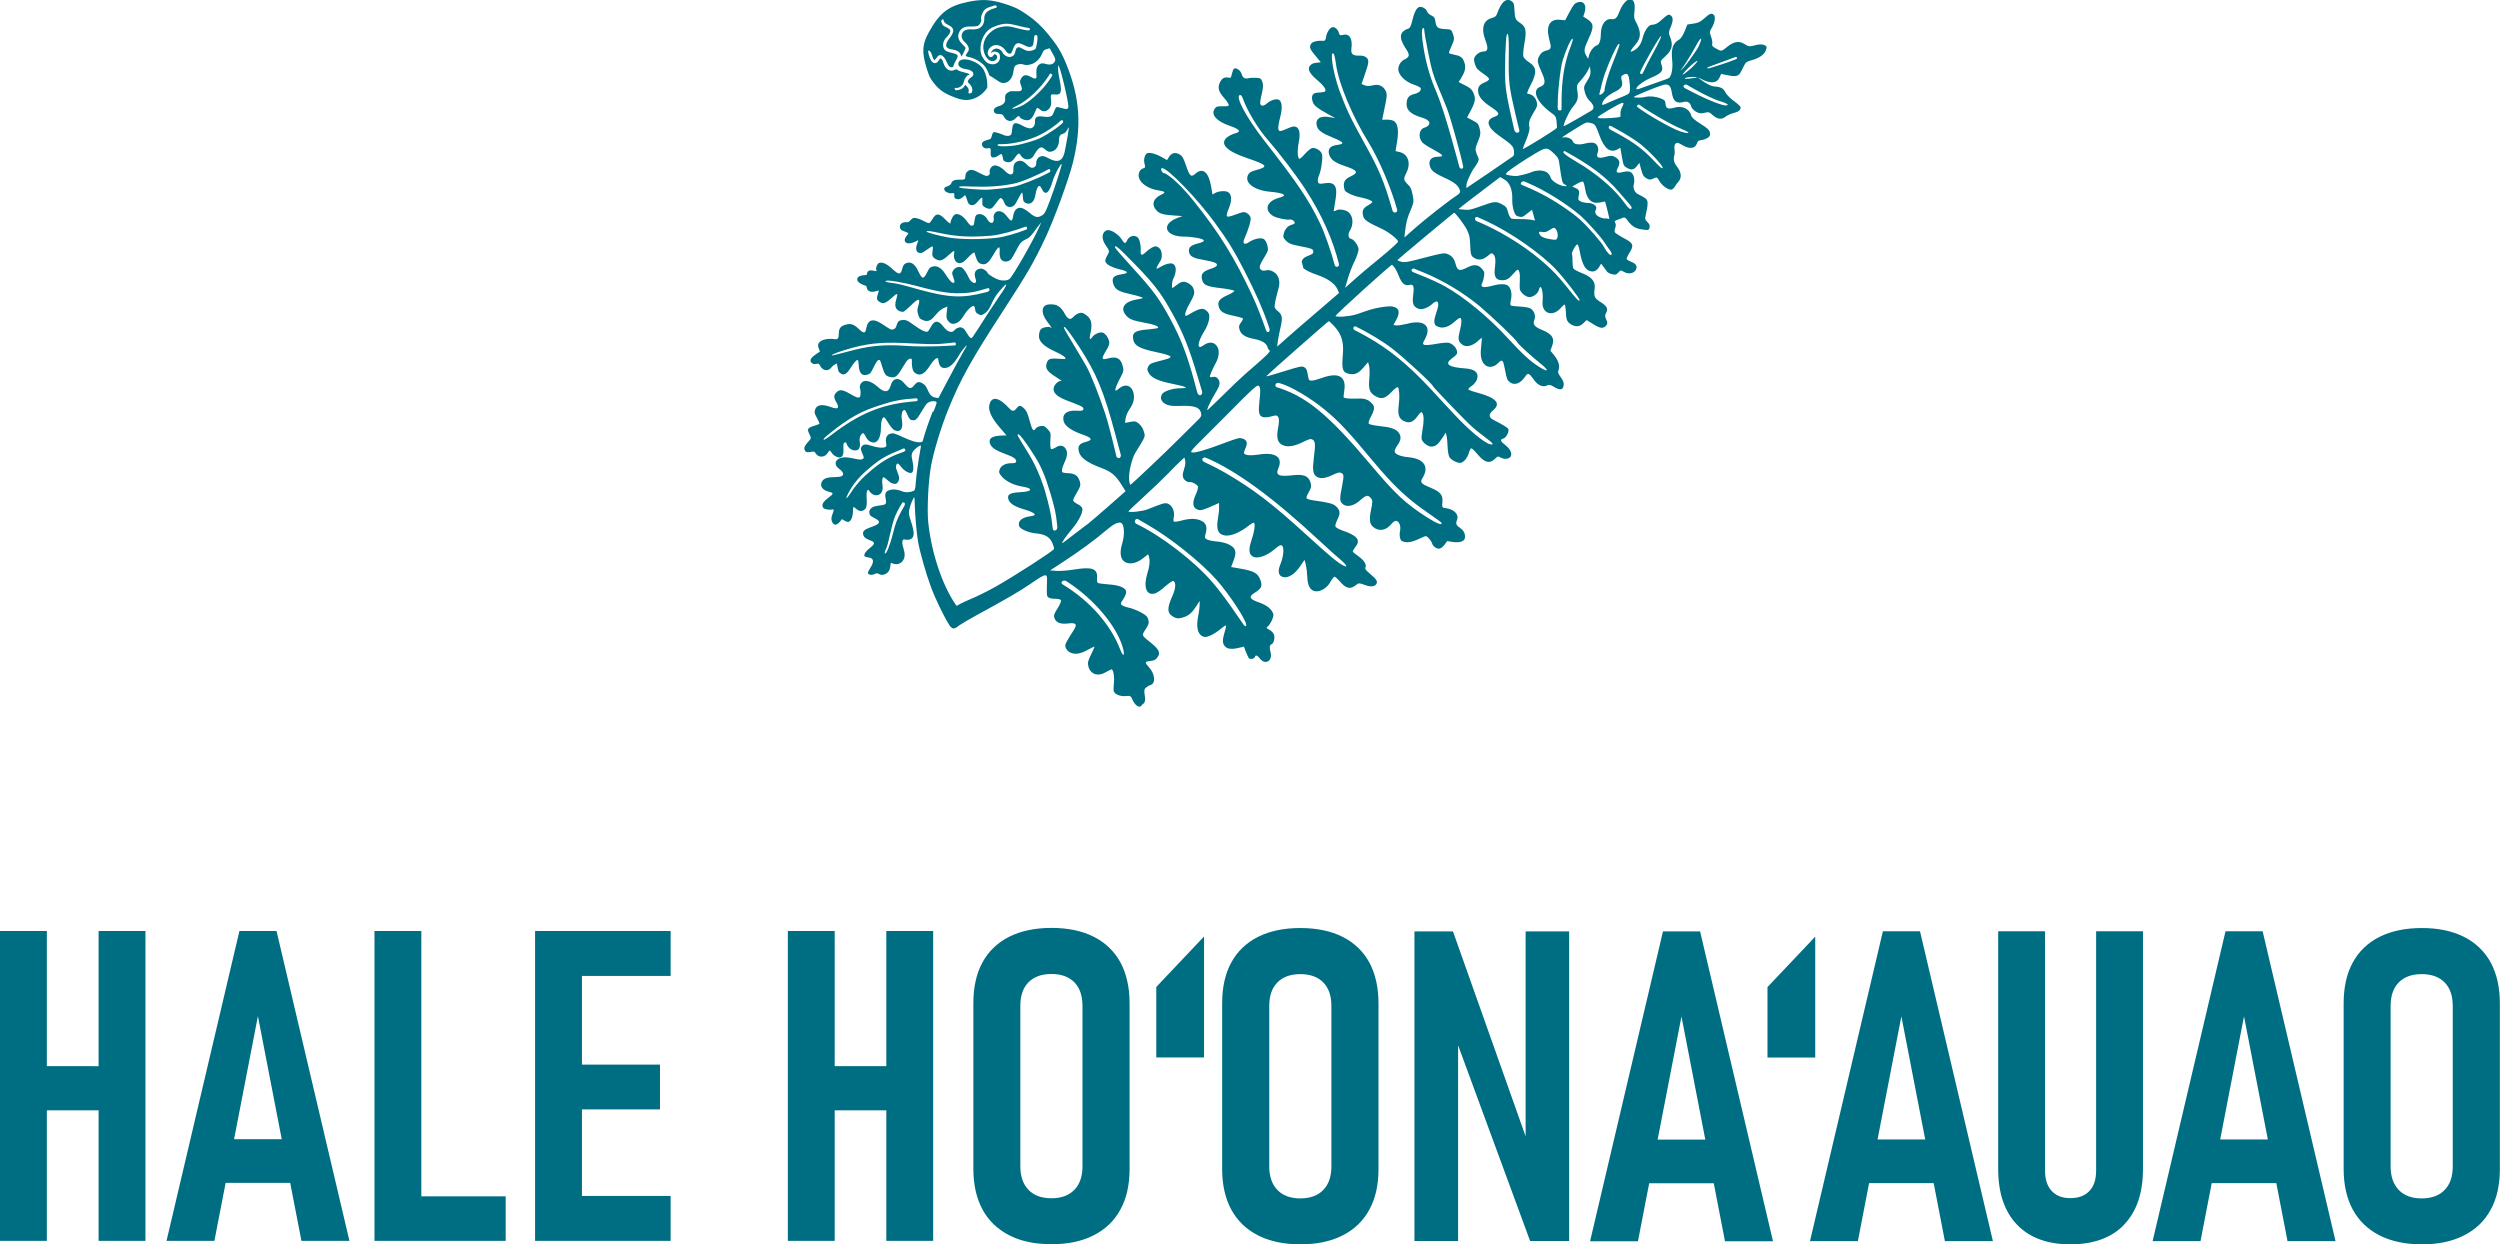<?xml version="1.0" encoding="UTF-8"?>
<svg id="Layer_2" data-name="Layer 2" xmlns="http://www.w3.org/2000/svg" width="194.74" height="96.93" viewBox="0 0 194.74 96.93">
  <defs>
    <style>
      .cls-1 {
        fill: #006e82;
      }
    </style>
  </defs>
  <g id="Layer_1-2" data-name="Layer 1">
    <g>
      <path class="cls-1" d="m186.85,92.69c-.42-.44-.63-1.05-.63-1.83v-12.5c0-.79.21-1.4.63-1.83.42-.43,1.02-.65,1.79-.65s1.37.22,1.79.65c.42.43.63,1.04.63,1.83v12.5c0,.79-.21,1.4-.63,1.83-.42.44-1.02.66-1.79.66s-1.37-.22-1.79-.66m5.09,3.54c.91-.46,1.61-1.13,2.08-2.01.48-.87.71-1.93.71-3.17v-12.88c0-1.25-.24-2.31-.71-3.19-.48-.87-1.17-1.54-2.08-2-.91-.46-2.01-.69-3.29-.69s-2.38.23-3.3.69c-.91.46-1.61,1.13-2.08,2-.48.87-.71,1.94-.71,3.19v12.88c0,1.24.24,2.3.71,3.17.48.88,1.17,1.54,2.08,2.01.91.46,2.01.7,3.3.7s2.38-.23,3.29-.7m-13.64-7.47h-6.87v3.4h6.87v-3.4Zm-6.89,7.92l3.39-17.51,3.39,17.51h3.74l-5.68-24.14h-2.89l-5.68,24.14h3.74Zm-5.96-1.28c.99-1.02,1.48-2.47,1.48-4.35v-18.51h-3.65v18.63c0,.7-.17,1.23-.52,1.6-.35.37-.84.56-1.49.56s-1.1-.19-1.45-.56c-.35-.37-.52-.9-.52-1.6v-18.63h-3.65v18.51c0,1.88.49,3.33,1.47,4.35.98,1.02,2.37,1.53,4.16,1.53s3.2-.51,4.18-1.53m-13.85-6.64h-6.87v3.4h6.87v-3.4Zm-6.89,7.92l3.39-17.51,3.39,17.51h3.74l-5.68-24.14h-2.89l-5.68,24.14h3.74Zm-3.32-14.29v-9.43l-3.72,3.93v5.49h3.72Zm-6.92,6.38h-6.87v3.4h6.87v-3.4Zm-6.89,7.92l3.39-17.51,3.39,17.51h3.74l-5.68-24.14h-2.89l-5.68,24.14h3.74Zm-14.01-.02v-17.1l-.48.55,6.09,16.55h3.04v-24.12h-3.39v17.85l.48-.53-6.14-17.32h-3v24.12h3.4Zm-14.08-3.98c-.42-.44-.63-1.05-.63-1.83v-12.5c0-.79.21-1.4.63-1.83.42-.43,1.02-.65,1.79-.65s1.37.22,1.79.65c.42.43.63,1.04.63,1.83v12.5c0,.79-.21,1.4-.63,1.83-.42.44-1.02.66-1.79.66s-1.37-.22-1.79-.66m5.09,3.54c.91-.46,1.61-1.13,2.08-2.01.48-.87.71-1.93.71-3.17v-12.88c0-1.25-.24-2.31-.71-3.19-.48-.87-1.17-1.54-2.08-2-.91-.46-2.01-.69-3.3-.69s-2.38.23-3.3.69c-.91.46-1.61,1.13-2.08,2-.48.87-.71,1.94-.71,3.19v12.88c0,1.24.24,2.3.71,3.17.48.88,1.17,1.54,2.08,2.01.91.46,2.01.7,3.3.7s2.38-.23,3.3-.7m-10.8-13.85v-9.43l-3.72,3.93v5.49h3.72Zm-13.68,10.3c-.42-.44-.63-1.05-.63-1.83v-12.5c0-.79.21-1.4.63-1.83.42-.43,1.02-.65,1.79-.65s1.37.22,1.79.65c.42.43.63,1.04.63,1.83v12.5c0,.79-.21,1.4-.63,1.83-.42.44-1.02.66-1.79.66s-1.37-.22-1.79-.66m5.09,3.54c.91-.46,1.61-1.13,2.08-2.01.48-.87.71-1.93.71-3.17v-12.88c0-1.25-.24-2.31-.71-3.19-.48-.87-1.17-1.54-2.08-2-.91-.46-2.01-.69-3.29-.69s-2.38.23-3.3.69c-.91.46-1.61,1.13-2.08,2-.48.87-.71,1.94-.71,3.19v12.88c0,1.24.24,2.3.71,3.17.47.88,1.17,1.54,2.08,2.01s2.01.7,3.3.7,2.38-.23,3.29-.7m-14.05-13.17h-7.74v3.44h7.74v-3.44Zm-6.13-10.53h-3.65v24.14h3.65v-24.14Zm7.67,0h-3.65v24.14h3.65v-24.14Zm-20.45,0h-8.81v3.5h8.81v-3.5Zm-.83,10.41h-7.99v3.49h7.99v-3.49Zm.83,10.23h-8.81v3.5h8.81v-3.5Zm-6.91-20.64h-3.65v24.14h3.65v-24.14Zm-5.94,20.67h-8.52v3.47h8.52v-3.47Zm-6.57-20.67h-3.65v24.14h3.65v-24.14Zm-9.23,16.22h-6.87v3.4h6.87v-3.4Zm-6.89,7.92l3.39-17.51,3.39,17.51h3.74l-5.68-24.14h-2.89l-5.68,24.14h3.74Zm-6.91-13.61H2.04v3.44h7.74v-3.44Zm-6.13-10.53H0v24.14h3.65v-24.14Zm7.67,0h-3.65v24.14h3.65v-24.14Z"/>
      <path class="cls-1" d="m87.25,50.57c-.74-1.91-2.33-3.73-4.38-4.99l-.08-.05c-.28-.17.07-.4.27-.26.08.05.16.11.26.17,1.94,1.3,3.62,3.3,4.11,4.9.24.75.08.93-.18.22m-5.28-9.67c-.1-.86-.23-1.46-.58-2.68,0,0-.44-1.52-1.21-2.78-.94-1.53-.98-1.57-.87-1.6.11-.03.59.59,1.3,1.72.48.77.79,1.46,1.23,2.93.34,1.17.41,1.53.49,2.25.01.1.02.19.03.29.04.32-.32.44-.36.14l-.03-.26Zm6.69-.44c.15.09.37.22.71.41,1.78,1.02,4.14,2.9,5.38,4.29,1.07,1.21,2.46,3.34,2.32,3.59-.04.08-.11.04-.22-.11-.08-.12-.5-.72-.92-1.33-.43-.62-1.07-1.46-1.43-1.88-1.41-1.67-4.04-3.69-5.99-4.62-.23-.13-.06-.49.16-.35m-1.71-4.91c-.26-1.13-.64-2.63-.87-3.33-.47-1.42-1.14-3.11-1.46-3.67-.15-.26-.57-.98-.94-1.59-.79-1.3-.87-1.46-.8-1.48.1-.03.45.45,1.21,1.6,1.32,2.05,1.89,3.42,2.8,6.84l.41,1.53c.02.31-.29.31-.36.08m6.32-4.92h0c-.07-.26-.15-.57-.24-.9-.55-2.05-1.06-3.36-1.87-4.86-.84-1.55-1.31-2.2-2.86-3.9-.78-.85-1.42-1.59-1.44-1.65-.06-.24.17-.09.69.43,2.31,2.31,2.8,2.93,3.83,4.8.79,1.43,1.26,2.63,1.9,4.77l.35,1.17c.09.32-.23.47-.35.15m5.34-4.88h0c-.26-.76-.71-1.94-1.06-2.68-1.37-2.95-2.57-4.89-4.59-7.41-.91-1.14-1.96-2.11-2.32-2.16-.14-.02-.28-.35-.15-.38.38-.1,2.79,2.39,4.17,4.3.99,1.36,1.48,2.16,2.27,3.7.86,1.68,1.46,3.04,1.83,4.15.03.11.07.21.1.3.12.3-.15.45-.25.17m5.35-5.07c-.27-1.03-.78-2.5-1.15-3.27-.88-1.83-1.7-3.05-4.36-6.46-1.39-1.79-2.26-3.42-1.88-3.52.08-.02.16.07.23.26.32.94,1.22,2.42,1.97,3.26.85.97,2.2,2.74,2.91,3.83,1.28,1.98,2.15,3.94,2.61,5.82.04.25-.27.29-.33.08m4.5-4.26l-.04-.13c-.64-2.21-1.01-3.08-2.27-5.33-.95-1.71-1.34-2.55-1.84-3.92-.49-1.38-.76-3.13-.43-2.82.04.03.13.4.18.82.21,1.51,1.25,4,2.54,6.09.81,1.32,1.78,3.59,2.22,5.23.07.24-.29.33-.37.06m5.17-.12l.33-.27c.19-.14.92-.7,1.62-1.24l1.28-.97.32.19c.42.23.64.8.62,1.52-.02.28.04.68.11.9.11.34.18.42.4.47.25.06.3.05.64-.23l.39-.3.23.84-.27-.06c-.15-.03-.54-.06-.86-.05-.33,0-.65-.02-.72-.05-.07-.04-.19-.25-.25-.49-.1-.38-.16-.45-.48-.62-.47-.25-.59-.23-1.64.15-.74.27-.91.31-1.3.27l-.43-.04Zm3.76-2.85c.24-.22,1.42-1.01,2.26-1.5.81-.47.88-.46,1.43.07.29.28.34.38.39.78.19,1.37.23,1.51.41,1.59.24.11.17.18-.11.13-.44-.1-.92-.42-.98-.66-.03-.13-.18-.36-.36-.44-.57-.29-1.28.08-1.28.08-.87.25-1.04.28-1.45.21-.47-.08-.47-.09-.29-.25m4.48-1.66c1.99,1.09,3.19,1.99,4.17,3.13.33.39.72.83.85.98.14.15.22.31.19.35-.12.11-.24.02-.56-.43-.68-.95-1.78-1.94-3.15-2.84-.67-.43-2.03-1.14-1.49-1.19m3.14,5.26c-.6-.08-.92-.39-.72-.72.13-.23-.19-.5-.61-.5-.21,0-.47-.06-.59-.12-.19-.11-.2-.15-.15-.41.09-.39.04-.51-.25-.64l-.25-.11.36-.21c.19-.11.4-.19.46-.18.07.02.13.23.18.55.14.87.52,1.21,1.17,1.08.21-.05.38-.07.39-.07,0,0,.09.3.18.67l.16.68-.33-.05Zm-.05,1.87c.11.17.29.43.4.57.13.17.18.29.14.37-.07.12-.37-.18-.58-.6-.16-.32-1.25-1.57-1.83-2.1-.65-.6-2.08-1.55-3.01-2.02-.56-.29-1.18-.57-1.59-.73h0c-.15-.07.05-.33.23-.25l.26.11c1.31.55,2.97,1.59,4.06,2.51.53.46,1.64,1.69,1.93,2.15m-4.28-1c.27-.18.33-.2.43-.11.16.15.24.51.16.73-.07.17-.1.18-.62.09-.34-.05-.6-.16-.7-.28-.19-.25-.15-.33.16-.27.19.04.32,0,.57-.16m.49,3.09c.64.67,1.89,2.3,1.84,2.39-.06.11-.21-.05-.93-.95-.9-1.13-1.48-1.71-2.68-2.65-1.19-.93-2.83-1.9-4.21-2.48-.07-.03-.13-.06-.2-.08-.21-.09-.15-.4.06-.32l-.17-.08.86.39c1.85.85,4.2,2.48,5.44,3.78m-9.26-13.67c-.54-1.23-.85-2.27-1.07-3.6-.16-.94-.17-1.51-.03-1.55.05-.01.09.06.09.19,0,.11.13.9.31,1.76.27,1.36.37,1.69.76,2.63.25.59.57,1.36.71,1.73.26.67,1.1,3.68,1.25,4.5,0,.18-.21.22-.3.02,0,.01-1.11-4.26-1.73-5.68m6.02,2.85h0c-.06-.27-.13-.57-.2-.89-.34-1.48-.48-2.26-.51-2.9-.06-1.03.02-3.53.12-3.7.12-.21.17.28.15,1.59-.03,2.12.02,2.48.52,4.62.11.49.22.94.31,1.29,0-.02-.01-.04-.01-.06.06.23-.29.3-.36.05m7.26-1.58c1.28-.74,1.37-.76,1.07-.18-.06.12-.1.31-.09.42.01.11,0,.22-.01.25-.04.08-1.34.16-1.65.11-.22-.04-.16-.09.69-.6m-2.83-.16c.47-.55.53-.75.45-1.3-.08-.49-.07-.52.27-.89.2-.22.43-.55.53-.74l.17-.34.04.34c.03.25-.04.46-.26.8-.27.43-.28.49-.17.89.07.26.2.5.36.65.36.34.4.62.14.77-.13.07-.65.37-1.17.68-.52.3-.96.54-.97.53-.1-.05.39-1.11.62-1.39m-1.09-.22c-.04-.73.18-2.86.37-3.49.24-.79.63-1.68.76-1.71.08-.02.03.19-.13.6-.48,1.24-.69,2.49-.71,4.15,0,.33,0,.56,0,.73.01.15-.29.14-.29-.03l-.02-.25Zm4.73-4.79c.14-.04.11.06-.48,1.55-.38.96-.63,1.86-.61,2.1-.04.05-.08.1-.12.16-.09.11-.2.15-.3.13h0s.02-.07.03-.11c.12-.54.3-1.2.4-1.48.33-.95.96-2.31,1.08-2.35m3.32-.61c.01.08-.26.65-.61,1.28-.39.7-.66,1.24-.8,1.56-.11.23-.31.07-.2-.09-.04.08-.07.15-.1.21.33-.8,1.7-3.16,1.71-2.96m-2.48,3.43c.04.25.06.59.05.76-.02.26-.06.3-.48.48-.26.1-.76.31-1.1.46-.6.27-.62.28-.58.1.06-.28.44-.63.94-.88.57-.28.69-.48.58-.89-.07-.28-.06-.35.1-.44.32-.18.42-.09.49.41m5.26-.21s-.26.05-.56.08c-.36.03-.47.02-.33-.05.19-.09.94-.11.89-.03m-.77.57c.19.11.44.25.74.42.62.35,1.42.73,1.77.83.63.2.79.29.57.35-.24.06-1.43-.4-2.66-1.04l-.58-.3c-.26-.14,0-.36.17-.26,0,0,0,0,0,0m-4.44,1.22h0s0,0,0,0Zm4,2.22c.78.29.69.44-.11.18-.66-.22-2.6-1.33-3.32-1.89-.1-.1.07-.25.17-.17l.03.02c.51.42,2.56,1.6,3.23,1.85m-1.48,3.05c0,.09-.24-.11-.61-.51-.86-.92-1.57-1.46-2.89-2.18-.23-.12-.41-.22-.57-.31-.21-.12-.1-.37.07-.27.13.08.3.17.51.28.58.31,1.35.8,1.72,1.08.77.61,1.77,1.67,1.79,1.9m3.63-7.89s1.49-.54,1.91-.7c.03,0,.05-.02.07-.03h0c.16-.08.26.09.1.15-.67.27-1.43.51-2.05.7-.22.06-.27-.04-.04-.11m-1.92.4c.29-.32.68-.69.92-.83.29-.17-.23.43-.67.77-.44.35-.51.37-.25.06m.87-2c.43-.81.59-.77.21.05-.11.24-1.31,1.96-1.41,1.82.05.06.76-1.06,1.21-1.88m-21.92,17.35l.72.29c1.49.61,3.08,1.56,4.36,2.62.95.8,2.89,2.65,2.93,2.81.03.11,1.12,1.11,1.75,1.61.75.59.73.8-.04.31-.71-.45-1.28-.97-2.43-2.22-1.51-1.65-3.4-3.21-4.92-4.06-.39-.22-1.27-.63-1.98-.9l-.51-.21c-.24-.13-.03-.32.13-.26m-4.53,4.53c.92.44,2.18,1.21,2.81,1.71,1.01.79,3.09,2.71,3.15,2.91.03.1,2.6,2.78,3.08,3.19.26.23.74.61,1.05.84.57.42.67.58.31.49-.46-.11-1.68-1.13-2.85-2.4-.37-.4-1.17-1.25-1.75-1.89-1.79-1.92-3.27-3.13-5.03-4.11-.35-.2-.66-.36-.92-.49,0,0,0,0,0,0-.17-.11-.09-.36.16-.27m-6.08,4.38s.09.02.13.04c.79.21,2.36,1.13,3.47,2.05,1.1.9,1.81,1.66,3.71,3.95,1.71,2.05,2.74,3.01,4.49,4.2.48.33.89.63.9.67.06.21-.33.07-1.11-.42-1.72-1.11-2.44-1.77-4.45-4.16-3.35-3.97-5.05-5.35-7.48-6.05.07.02.13.04.19.06-.19-.1-.05-.39.14-.33m-5.63,5.83c2.32.98,5.21,3.09,8.83,6.46.63.59,1.35,1.23,1.6,1.44.53.44.67.71.24.48-.44-.23-1.03-.72-2.81-2.34-2.75-2.51-4.16-3.58-6.38-4.88-.54-.31-1.11-.6-1.6-.82,0,0,0,0,0,0-.34-.15-.12-.46.12-.33h0Zm-4.85,19.14c.11-.15.13-.33.07-.65-.06-.37-.04-.48.11-.6.1-.08.25-.17.34-.19.41-.11.36-.85-.09-1.35-.38-.42-.37-.47.07-.52.31-.04.41-.08.57-.3.23-.32.13-.58-.42-1.04-.88-.71-.83-.62-.51-1.13.24-.37.28-.5.21-.75-.07-.25-.17-.35-.6-.58-.28-.15-.69-.31-.9-.35-.21-.04-.46-.13-.54-.19-.14-.1-.13-.16.08-.46.13-.2.24-.45.24-.57,0-.32-.52-.55-1.4-.6-.41-.03-.78-.08-.82-.12-.05-.04-.07-.24-.05-.44.03-.67-.42-.82-1.77-.6-.48.08-1.11.13-1.39.11l-.5-.04.77-.5c1.57-1.02,2.7-1.86,3.67-2.68q1.08-.92,1.25-.29c.11.4.07.93-.11,1.5-.07.24-.11.59-.07.79.11.75.98.85,1.76.21.18-.15.35-.27.36-.28.03,0,.07.16.11.37.03.26-.01.63-.15,1.06-.35,1.12-.1,1.8.57,1.62.15-.04.51-.28.8-.55.29-.25.57-.44.62-.43.23.07.22.52-.01,1.07-.48,1.06-.47,1.43.02,1.72.26.15.39.16.71.07.46-.12.74-.35,1.09-.9l.26-.4v.26c0,.15-.04.56-.12.94-.15.81-.05,1.33.3,1.53.19.11.29.11.62-.02.21-.08.57-.31.79-.49.22-.19.42-.32.45-.31.03,0,0,.24-.09.5-.18.6-.18.86-.02,1.08.19.25.5.3,1.05.18l.47-.11.15.41c.09.22.2.45.25.5.12.1.4.04.45-.1.05-.19.19-.14.39.12.42.54,1.02.18.83-.5-.1-.37-.07-.57.07-.61.16-.04.28-.44.21-.72-.04-.15-.17-.29-.35-.4-.23-.12-.28-.17-.18-.24.22-.15.52-.78.47-.98-.1-.38-.5-.71-1.11-.92-.76-.26-.84-.45-.35-.75.53-.33.63-.52.45-1-.19-.52-.48-.69-1.47-.87l-.81-.14.19-.5c.26-.66.18-.98-.33-1.24-.21-.12-.65-.23-.98-.25-.34-.03-.68-.1-.78-.17-.17-.1-.17-.14-.08-.46.14-.51.03-.81-.35-.99-.41-.18-.86-.19-1.53-.01-.29.08-.55.11-.6.08-.04-.04-.04-.22,0-.4.08-.44-.17-.92-.51-1.01-.24-.06-.35-.01-1.55.46-.38.15-1.45.27-1.48.16,0-.03.51-.52,1.14-1.09.63-.57,1.49-1.4,1.91-1.82.41-.43.88-.9,1.04-1.04l.27-.25.06.23c.04.14,0,.4-.06.59-.18.52-.17.75.05.95.11.1.25.16.31.14.19-.05.65.19.7.36.02.08-.06.38-.19.65-.28.61-.22,1.01.17,1.14.25.09.41.04,1.35-.38l.31-.14v.29c.02.16-.02.56-.08.88-.15.86-.02,1.24.47,1.35.47.11,1.23-.2,1.98-.8.15-.11.3-.2.34-.18.13.07.05.68-.17,1.32-.26.77-.23,1.15.12,1.33.34.17,1.04-.06,1.62-.55.41-.34.51-.39.62-.32.19.13.12.87-.12,1.45-.24.57-.15.94.25,1.01.39.07.87-.24,1.29-.85l.34-.5.1.38c.05.21.1.61.11.91.02.72.23,1.1.63,1.16.41.05.93-.27,1.18-.74.11-.2.25-.38.3-.39.06-.02.21.12.36.28.53.65.88.74,1.36.34.17-.14.24-.14.63.01.49.18.83.15.94-.1.09-.19-.03-.36-.53-.78-.27-.22-.38-.37-.35-.44.13-.23-.06-.57-.51-.89-.25-.18-.46-.35-.47-.39,0-.03.09-.2.22-.37.42-.53.14-.87-1.06-1.28-.26-.09-.49-.23-.51-.31-.02-.08.06-.33.17-.55.23-.46.21-.7-.12-1.01-.22-.21-.59-.3-1.81-.47-.26-.03-.47-.11-.49-.17-.02-.07.07-.28.19-.49.18-.29.2-.44.13-.7-.14-.52-.52-.69-1.37-.59-1.12.13-1.38,0-1.14-.54.38-.89-.24-1.29-1.6-1.06-.58.09-1.04.04-1.08-.12-.01-.04.04-.22.12-.39.18-.41.12-.63-.22-.74-.26-.09-.35-.06-1.48.36-1.4.53-2.24.77-2.48.71-.14-.04,0-.21.71-.91.48-.48,1.41-1.41,2.07-2.07,1.96-1.99,2.31-2.31,2.44-2.2.12.12.14.38.05,1.14-.1.9-.05,1.17.23,1.28.15.05.41.04.68-.04.4-.11.46-.1.56.07.07.13.06.4-.02.82-.16.84-.03,1.21.45,1.38.39.13.86.04,1.58-.32.37-.18.5-.22.62-.16.25.12.27.33.14,1.36-.12.99-.08,1.32.17,1.51.28.22.65.19,1.24-.08.44-.21.58-.25.71-.18.22.11.23.18.07,1.04-.21,1.04-.19,1.2.1,1.42.32.23.86.1,1.36-.37.42-.37.57-.39.79-.12.14.17.14.28.01.9-.18.88-.1,1.2.32,1.45.42.23.86.12,1.24-.31.2-.24.31-.3.43-.27.22.07.34.42.27.77-.04.16-.04.41,0,.56.06.22.13.27.42.32.34.04.66-.05,1.36-.39.23-.11.28-.1.46.1.12.12.23.3.25.38.07.26.39.47.61.41.11-.03.28-.18.38-.32l.19-.26.38.06c.53.09.93-.02.99-.26.07-.31-.06-.61-.35-.81-.32-.22-.37-.35-.26-.62.18-.43-.2-.84-.84-.93-.33-.04-.33-.05-.29-.53.04-.5-.18-.76-.89-1.05-.77-.32-.88-.43-.67-.76.55-.88.14-1.51-1.06-1.63-.64-.06-1.05-.22-1.1-.43-.02-.08.07-.31.22-.51.3-.4.31-.75.04-1.04-.22-.24-.61-.37-1.52-.46-.38-.04-.73-.12-.76-.18-.04-.05.03-.3.17-.55.32-.59.32-.81,0-1.1-.28-.26-.55-.33-1.17-.3-.52.02-.94-.02-.96-.11,0-.03.01-.25.05-.48.19-1.15-.44-1.5-1.79-1-.28.1-.62.19-.74.19-.22,0-.23-.02-.31-.46-.06-.38-.11-.49-.27-.58-.18-.11-.31-.08-1.57.31-.76.24-1.38.42-1.39.39-.01-.04,4.78-4.26,4.87-4.29.03,0,.23.18.44.41.56.63.74,1.21.65,2.24-.1,1.11-.01,1.35.48,1.45.44.1.74-.03,1.13-.49l.36-.42.08.3c.04.16.05.57.02.92-.09.87.01,1.17.47,1.43.48.27.75.2,1.27-.34.22-.23.43-.39.48-.36.11.12.15.77.07,1.36-.1.77,0,1.1.42,1.29.41.19.71.08,1.07-.43.22-.29.27-.32.34-.22.13.18.14.64.02,1.3-.06.33-.09.67-.07.75.08.28.51.6.79.58.31-.02.49-.16.84-.7l.25-.39.06.24c.04.14.07.51.08.84.01.32.07.67.13.8.13.26.67.53.91.47.25-.07.5-.38.62-.77.05-.19.14-.35.18-.36.05-.01.26.19.48.45.56.68.96.78,1.39.36.19-.2.21-.2.46-.07.28.14.63.1.75-.11.12-.22-.03-.57-.39-.85-.42-.33-.47-.46-.2-.53.22-.06.47-.5.41-.73-.03-.11-.38-.33-1.13-.71-.42-.21-.44-.46-.06-.77.62-.52.25-.96-1.12-1.34-.43-.11-.8-.24-.81-.29-.01-.04.1-.17.25-.26.15-.09.32-.3.39-.44.23-.55-.09-.88-.88-.93-1.3-.09-1.63-.33-1.08-.75.45-.33.49-.4.42-.65-.07-.27-.34-.52-.64-.6-.12-.02-.56.01-.98.09-.42.08-.83.11-.92.07-.14-.06-.12-.12.06-.45.55-1.01-.06-1.54-1.38-1.19-.32.08-.69.14-.83.13l-.25-.03.22-.4c.3-.54.28-.93-.28-1.04-.33-.06-1.02.07-1.35.14-.55.12-1.24.41-1.58.5-.59.15-1.41.2-1.52.1-.06-.05,4.34-4.04,4.4-3.99.16.1.35.4.52.84.23.6.48.82.82.73.34-.09.4.07.31.79-.08.68,0,.89.41,1.06.25.11.73-.06,1.04-.34.48-.46.65-.18.37.6-.29.83-.23,1.08.28,1.19.34.07.73-.08,1.15-.46.15-.13.32-.26.37-.27.17-.05.18.33.03.94-.18.72-.15.89.18,1.14.3.22.78.11,1.21-.28l.3-.27v.21c-.01.12-.04.43-.06.68-.06.62.06,1.04.36,1.27.26.2.66.14.95-.15.36-.36.41-.32.57.52.13.7.17.79.38.95.37.28.85.08,1.21-.48.18-.29.31-.22.69.33.29.4.69.56,1,.39.14-.07.27-.05.55.13.45.27.68.23.73-.12.03-.21-.02-.35-.22-.64-.23-.33-.24-.38-.17-.59.11-.3-.01-.7-.35-1.13l-.29-.35.14-.39c.21-.58,0-.9-.77-1.22-.62-.25-.77-.44-.61-.82.11-.29-.02-.67-.29-.85-.13-.08-.52-.15-.86-.16-.35-.02-.66-.05-.7-.09-.04-.04-.04-.24.02-.45.09-.42.01-.84-.19-1.05-.17-.18-.62-.2-1.19-.05-.81.22-1.05.15-.85-.23.05-.09.11-.32.13-.5.05-.3.02-.36-.18-.59-.29-.32-.61-.35-1.16-.07-.56.29-.73.24-.86-.24-.12-.46-.3-.69-.66-.83-.24-.09-.42-.06-1.77.29-1.28.34-1.54.39-1.81.32-.18-.04-.32-.11-.3-.14.04-.06,4.36-3.66,4.41-3.68.08-.02.79.92,1,1.33.17.35.22.55.24.97.04.99.06,1.07.36,1.24.33.2.67.12,1.05-.2.23-.2.28-.21.38-.13.19.17.22.46.15,1.06-.09.65.04.94.44.98.39.04.6-.05.93-.43.18-.19.34-.37.37-.38.15-.04.23.31.2.82-.02.3-.02.62,0,.71.07.26.45.58.71.6.31.02.7-.26.77-.55.14-.61.37.1.29.89-.09.93.77,1.25,1.41.52.14-.17.29-.29.32-.27.03.02.06.24.08.49.02.69.09.86.44,1.07.37.2.67.16.97-.15l.21-.21.53.33c.55.34.78.36,1.01.08.1-.12.1-.22-.01-.45-.11-.24-.11-.35-.01-.52.18-.31.07-.52-.43-.84-.49-.31-.54-.43-.46-1.08.07-.51-.24-.88-.96-1.16-.34-.13-.64-.29-.69-.36-.05-.07-.08-.34-.08-.61.01-.26-.02-.5-.04-.53-.07-.07.28-.72.41-.75.06-.02.13.19.22.65.15.82.38,1.27.7,1.4.33.13.56.05.77-.27l.17-.28.19.25c.1.13.23.3.27.37.05.07.23.16.39.2.28.06.32.05.49-.13.17-.19.19-.2.46-.04.35.19.76.11.91-.18.14-.27,0-.49-.4-.63-.16-.07-.31-.15-.32-.21-.01-.05.09-.28.23-.5.36-.57.29-.74-.49-1.14-.35-.19-.65-.39-.67-.45-.02-.06,0-.22.05-.35.05-.13.04-.3-.01-.38-.08-.12-.04-.15.18-.23.14-.05.34-.12.42-.16.12-.05.22,0,.39.25.3.41.59.59,1.08.66.51.08.56.07.61-.17.02-.14-.01-.24-.17-.4-.21-.21-.21-.23-.08-.8.08-.32.11-.69.08-.81-.06-.2-.16-.28-.71-.55-.28-.13-.44-.48-.35-.8.1-.37-.02-.82-.26-.94-.13-.07-.35-.06-.59,0-.49.13-.6.03-.39-.34.2-.37.13-.63-.21-.82-.22-.13-.35-.14-.76-.02-.57.15-.74.06-.61-.32.11-.32,0-.67-.27-.76-.14-.05-.41-.04-.7.04-.49.13-.9.07-.96-.16-.05-.2-.45-.37-.7-.32-.28.07-.17-.01,1.06-.77.64-.4.71-.43.97-.36.4.08.43.13.73.95.38,1.06.85,1.43,1.43,1.11l.21-.12.12.71c.12.68.14.71.4.86.33.19.54.16.78-.16l.18-.23.14.52c.12.44.18.54.41.68.23.13.32.13.54.02.28-.13.29-.12.48.21.21.36.72.71.94.65.08-.02.19-.13.26-.24.07-.12.2-.3.3-.41.23-.26.2-.7-.09-1.07-.28-.36-.35-.63-.26-.92.04-.12.04-.35.02-.52-.04-.17,0-.34.08-.42.12-.11.21-.08.56.13.53.31.97.26,1.1-.14.07-.2.13-.25.37-.27.16-.02.38-.1.5-.19.16-.12.19-.21.14-.41-.05-.2-.22-.35-.73-.67-.44-.27-.68-.49-.71-.62-.14-.54-.69-.81-1.3-.64-.51.15-.68.08-.71-.28-.02-.26-.07-.31-.37-.43-.4-.16-.88-.2-1.2-.12-.28.08-.94.07-.9,0,.05-.07,1.58-.71,2.15-.89.53-.18.72-.05.81.56.1.66.35.87.89.73.34-.09.54.03.63.38.03.1.19.27.36.37.25.14.4.16.66.09.31-.08.38-.07.66.19.37.32.68.36,1.01.09.13-.1.41-.22.61-.27.39-.09.58-.26.53-.46-.02-.07-.26-.29-.54-.49-.27-.2-.56-.49-.63-.64-.16-.33-.37-.44-.82-.47-.31-.02-.66-.2-1.2-.6-.17-.13-.14-.13.14.02.73.38,1.22.33,1.42-.13l.12-.27.51.1c.64.14.86.08,1.04-.28.08-.17.2-.4.27-.53.09-.2.2-.26.59-.37.55-.15.95-.43,1.07-.75.11-.3.09-.34-.17-.44-.14-.05-.41-.04-.68.04-.41.11-.49.11-.81-.1-.44-.27-.83-.2-1.36.23-.42.35-.44.36-.86.12-.29-.16-.33-.22-.29-.39.02-.11-.02-.35-.1-.55-.12-.32-.11-.39.06-.67.25-.42.32-.91.14-1.03-.18-.14-.31-.08-.73.3-.31.27-.44.34-.84.4l-.47.07-.21.52c-.12.3-.3.58-.41.64-.52.29-.66.71-.56,1.67.06.55-.04,1.1-.22,1.31-.03.05-.47.21-.95.37-.49.17-1.05.37-1.24.44-.23.1-.36.12-.38.06-.04-.16.54-.61,1.16-.87.8-.34.95-.53.81-.96-.11-.33-.11-.35.27-.69.52-.46.63-.87.41-1.45-.15-.38-.15-.45.03-.87.21-.49.19-.79-.06-.91-.13-.06-.24,0-.59.32-.32.3-.5.41-.73.43-.24.02-.34.08-.51.33-.12.17-.25.47-.29.66-.11.49-.34.83-.69,1.02-.26.13-.28.13-.23,0,.04-.08.21-.31.37-.49.44-.52.43-1-.04-1.83-.09-.15-.1-.38-.06-.73.07-.55-.04-.92-.32-.95-.24-.03-.65.43-.84.95-.21.54-.31.64-.65.61-.47-.05-.81.45-.81,1.18,0,.45-.12.81-.3.86-.22.06-.52.42-.61.75l-.08.3-.12-.2c-.24-.4-.22-.55.15-1.35.44-.95.42-1.19-.08-1.53l-.33-.21.1-.3c.18-.56-.04-.94-.49-.82-.27.07-.36.17-.67.75l-.35.66-.4-.04c-.8-.08-1.11.49-.84,1.51.19.71.17.79-.24.89-.25.07-.38.16-.52.4-.21.36-.18.5.19,1.33.31.67.27.94-.13,1.09-.68.26-.29,1.18.82,2,.38.27.41.34.45.69.02.22.04.45.03.5-.01.1-2.59,1.7-2.66,1.65-.01,0,.11-.33.28-.73.19-.47.27-.8.24-.96-.09-.33-.01-.59.34-1.17.27-.43.29-.54.22-.83-.09-.34-.38-.59-.7-.6-.08,0-.01-.22.21-.64.53-1.01.51-1.43-.11-1.83-.22-.13-.41-.34-.44-.45-.03-.11.01-.57.09-1.02.18-1,.11-1.28-.33-1.58-.38-.26-.41-.32-.45-1.05-.03-.48-.05-.53-.24-.66-.41-.26-.78.07-1.1.96-.07.21-.16.29-.41.36-.68.18-.86.8-.51,1.73.25.68.2.88-.2.89-.27,0-.65.32-.68.55-.03.24.11.65.27.82.09.09.32.27.53.41.21.14.37.3.37.36,0,.06-.15.18-.33.25-.41.17-.55.34-.53.69.02.41.32.78.97,1.21.72.47.77.63.27.8-.68.24-.53.81.37,1.44,1.03.72,1.16.86,1.19,1.23.02.18-.02.35-.06.38-.05.03-.88.6-1.85,1.27-.97.66-1.79,1.21-1.79,1.21-.02,0-.02-.13,0-.29.02-.17.23-.67.49-1.12,0,0,.44-.57.46-.8,0-.11-.15-.41-.15-.41-.13-.37-.13-.46.03-.85.27-.64.29-.8.18-1.2-.08-.32-.15-.39-.53-.59l-.44-.23.32-.6c.34-.66.36-.9.16-1.35-.1-.23-.26-.37-.63-.55l-.51-.26.16-.24c.32-.51.41-.84.32-1.18-.12-.46-.29-.61-.78-.7-.24-.05-.44-.11-.45-.14s.08-.3.21-.57c.21-.45.22-.55.11-.89-.13-.37-.14-.38-.56-.4-.63-.03-.73-.11-.81-.55-.04-.33-.09-.4-.33-.52-.15-.07-.29-.2-.31-.27-.06-.23-.39-.44-.61-.39-.23.06-.41.42-.58,1.15-.11.42-.16.51-.37.57-.14.04-.31.17-.4.28-.19.26-.1.66.31,1.28.31.47.28.62-.14.82-.32.16-.53.57-.45.89.11.43.6.86,1.16,1.05.3.1.55.23.57.28.05.19-.12.36-.46.45-.43.11-.58.26-.63.62-.08.6.24.94,1.12,1.21.55.16.76.38.59.6-.07.08-.21.18-.32.2-.43.12-.53.76-.16,1.17.08.09.45.33.83.53.81.44.89.56.37.57-.52,0-.75.27-.63.72.1.37.35.56,1.3.99.65.3.94.56,1.04.9.05.18,0,.25-.35.48-.61.4-2.41,1.82-3.24,2.55l-.73.65.05-.48c.09-.73.17-1.04.45-1.69.23-.55.24-.66.14-1.15-.09-.46-.16-.61-.37-.81-.35-.35-.36-.43-.11-.93.37-.72.12-1.46-.55-1.6l-.3-.07.12-.74c.15-.92.05-1.47-.3-1.63-.13-.06-.38-.09-.55-.08-.17.02-.31,0-.31,0,0-.02.09-.45.2-.98.17-.79.19-.99.08-1.24-.18-.4-.57-.58-1.03-.45-.24.06-.46.06-.61,0l-.25-.11.24-.69c.35-1,.36-1.17.14-1.37-.12-.11-.33-.16-.57-.15-.49.02-.65-.13-.6-.53.11-.8-.15-1.22-.67-1.08-.21.05-.25.03-.31-.18-.07-.26-.33-.47-.51-.42-.2.05-.43.42-.48.74-.04.27-.08.33-.24.32-.47-.03-.84.07-.94.25-.15.25-.08.4.37.94l.4.48-.34.04c-.24.02-.39.09-.5.22-.23.27-.05.62.63,1.19.57.5.73.82.42.87-.1.02-.31.04-.48.05-.37.02-.49.24-.38.66.08.31.35.54,1.18.99l.59.33-.4-.07c-.76-.15-1.18.12-1.03.68.09.35.39.56,1.29.93.83.34.9.47.29.55-.54.07-.74.3-.63.72.11.41.44.65,1.19.91,1.05.35,1.15.52.47.83-.41.19-.55.41-.5.8.04.31.08.36.43.54.21.11.61.24.89.29.52.11.86.24.89.35,0,.04-.14.16-.34.27-.39.21-.48.43-.37.85.08.28.33.46,1.44.97.53.24,1.22.79,1.28.99.02.06-.56.58-1.26,1.16-.71.58-1.65,1.36-2.08,1.75l-.79.7.21-.71c.11-.39.35-1.01.53-1.37.18-.36.31-.78.31-.92-.02-.3-.38-.8-.6-.82-.19-.02-.25-.37-.09-.61.32-.49.27-1.16-.09-1.46-.25-.2-.75-.27-.97-.14-.1.05-.18.08-.19.05,0-.03.05-.36.12-.75.22-1.16,0-1.54-.8-1.42-.39.07-.48.06-.54-.09-.04-.1-.01-.31.06-.47.18-.38.33-1.41.25-1.7-.07-.27-.52-.55-.79-.47-.11.03-.35.24-.54.45-.19.22-.38.39-.43.38-.15-.04-.17-.68-.05-1.29.2-.99-.07-1.42-.71-1.14-.76.33-.83.34-.88.11-.03-.12.04-.52.14-.91.19-.71.16-1.22-.1-1.37-.18-.11-.66.04-.92.28-.26.23-.47.24-.53.03-.02-.08.03-.43.12-.77.11-.46.12-.7.05-.92-.1-.27-.15-.31-.48-.33-.2,0-.47,0-.59.03-.29.08-.47-.03-.55-.33-.07-.27-.44-.52-.59-.41-.06.04-.13.23-.17.41-.06.29-.09.33-.25.29-.32-.07-.52.04-.68.37-.19.41-.11.72.31,1.19.34.38.46.61.31.65-.04.01-.27.03-.49.02-.37,0-.42.02-.55.21-.29.45.17.97,1.16,1.3.81.28.95.46.44.6-.19.05-.46.18-.6.29-.64.5-.09,1.09,1.52,1.63,1.59.54,1.7.67.78.92-.43.12-.57.19-.67.36-.35.61.41,1.22,1.64,1.34,1.21.11,1.47.29.72.49-.92.25-1.15.94-.45,1.39.26.17,1.11.35,1.34.29.15-.04.43.18.36.3-.02.03-.14.09-.26.12-.28.08-.52.35-.59.7-.06.24-.04.29.13.48.26.28.42.34,1.35.52.67.13.81.18.82.35.02.16-.04.22-.38.35-.32.12-.43.21-.52.44l.13.53c.15.14.58.36,1.04.51.87.3,1.39.67,1.61,1.12l.13.3-1.58,1.36c-.88.75-1.96,1.68-2.42,2.09l-.82.73.05-.42c.03-.24.13-.72.21-1.07.18-.73.13-1.01-.19-1.26-.13-.09-.24-.23-.26-.3-.04-.15.08-.72.29-1.46.17-.58.02-1.08-.39-1.32-.21-.12-.41-.16-.57-.11-.3.08-.51-.04-.5-.29,0-.1.17-.43.36-.73.31-.51.33-.58.23-.94-.07-.27-.17-.42-.29-.49-.23-.12-.77,0-1.13.25-.36.25-.53.12-.37-.25.34-.78.54-1.46.49-1.66-.03-.13-.16-.28-.29-.35-.21-.12-.28-.11-.88.11-.79.29-.82.25-.5-.55.23-.59.2-1.02-.09-1.2-.21-.12-.73-.08-1,.07l-.21.12-.11-.65c-.19-1.1-.66-1.48-1.22-.97-.33.3-.44.21-.73-.63-.2-.6-.28-.74-.5-.87-.32-.2-.64-.12-.83.2l-.15.24-.46-.26c-.41-.23-.84-.34-1.06-.28-.2.05-.32.47-.24.79.08.31.07.35-.11.4-.25.07-.4.41-.32.71.12.46.75.88,1.47.99.59.09.66.17.28.34-.64.29-.8.78-.38,1.23.22.26.55.35,1.42.4l.6.04-.45.17c-1.24.5-.88,1.42.55,1.43.71,0,1.52.16,1.56.29.03.09-.1.15-.48.25-.58.15-.75.34-.65.72.08.3.35.43,1.24.58.78.14,1.04.27.88.45-.06.06-.18.13-.27.16-.79.24-.97.44-.85.9.11.43.35.54,1.51.67.54.07.99.16,1,.21.01.05-.23.2-.53.33-.64.29-.79.49-.68.9.11.39.36.54,1.16.71.35.07.67.16.71.19.04.04-.03.18-.13.32-.16.19-.19.32-.13.54.11.4.45.63,1.18.76.62.13.94.33,1.03.69.02.08.1.18.15.21.08.04-.22.35-.94.98-.59.5-1.34,1.17-1.68,1.5-1.42,1.39-2.14,2.08-2.21,2.14-.15.11.2-.67.58-1.29.41-.67.44-.9.16-1.2-.08-.08-.22-.11-.34-.08-.12.03-.22.02-.23-.02-.02-.09.21-.61.49-1.13.21-.39.26-.88.11-1.16-.23-.43-.65-.48-1.12-.14-.51.38-.47-.22.08-1.11.17-.26.33-.66.37-.89.05-.36.03-.45-.11-.62-.32-.37-.58-.32-1.57.27-.29.18-.22-.23.18-.94.35-.62.39-.76.32-1.04-.06-.23-.17-.36-.4-.5-.36-.21-.56-.18-.95.13-.14.11-.29.21-.31.22-.09.03-.05-.5.05-.7.27-.52.3-1.13-.12-1.21-.17-.03-.53.08-.69.17-.3.16-.48.28-.49.23-.01-.05.12-.32.3-.59.18-.28.14-.81-.08-1-.23-.2-.34-.16-.59-.04-.16.09-.38.26-.5.38-.28.28-.39.22-.36-.17.02-.18-.02-.47-.07-.67-.08-.28-.15-.37-.33-.43-.26-.09-.55.06-.68.36-.12.25-.19.23-.41-.13-.24-.38-.85-.77-1.12-.7-.43.13-.49.66-.1,1.2.32.44.27.48.1.78-.11.16-.17.37-.14.47.06.22.52.46,1.15.61.66.16.7.29.09.38-.59.08-.76.27-.64.7.14.46.38.62,1.22.81.42.09.85.21.97.26.2.08.17.1-.33.18-.95.16-1.32.64-.9,1.19.25.33.55.46,1.45.62.79.14,1.15.28,1.09.41-.02.03-.37.08-.77.12-1.06.07-1.3.27-1.14.88.11.4.55.63,1.69.87,1.5.33,1.54.41.37.7-.68.17-.78.22-.9.42-.1.17-.11.28,0,.48.2.41.75.67,1.93.9,1.07.22,1.28.33.58.33-.6,0-1.31.22-1.45.47-.15.26-.1.47.14.67.24.2.58.26,1.2.24,1.14-.05,1.58.09,1.69.52.07.26.04.32-.41.75-.28.27-.83.82-1.25,1.24-.9.91-3.74,3.61-3.83,3.63-.03,0-.08-.15-.1-.35-.07-.53.2-1.7.51-2.19.79-1.28.75-1.19.64-1.59-.07-.26-.2-.46-.38-.62-.24-.2-.32-.22-.68-.15l-.41.08.04-.34c.03-.19.16-.52.31-.73.33-.48.41-.84.3-1.29-.16-.6-.68-.72-1.17-.28-.37.34-.3-.03.18-.93.23-.44.25-.55.15-.89-.15-.57-.48-.74-1.1-.57-.56.15-.59.06-.16-.64.21-.35.26-.51.2-.73-.08-.29-.29-.57-.48-.63-.21-.08-.65.1-.82.34-.22.3-.25.18-.12-.43.13-.61.02-1.01-.33-1.26-.25-.17-.39-.33-.86-.03-.11.07-.28.32-.43.31-.24-.02-.41-.42-.51-.58-.33-.5-.64-.58-1.12-.55-.62.04-.67.68-.1,1.4.32.41.36.49.18.38-.14-.08-.61.02-.72.16-.12.13-.18.49-.13.69.1.37.49.69,1.18,1.01.63.29.93.49.86.6-.01.02-.28.02-.6-.01-.64-.05-.79.03-.88.46-.07.34.12.57.77.98.29.18.47.31.4.3-.2-.06-.55.26-.6.53-.07.42.28.72,1.3,1.09.5.18.93.37.97.43.14.2-.02.3-.42.26-.82-.06-1.22.25-1.07.83.1.37.63.74,1.48,1.03.74.26.81.42.24.57-.52.14-.65.33-.53.78.12.45.65.84,1.67,1.22.87.32,1.21.61,1.72,1.46l.24.38-1.26,1.11c-.69.61-1.42,1.23-1.6,1.38-.2.14-.73.55-1.19.9-.46.35-.84.65-.87.65-.11.03.26-.51.73-1.07.55-.65.9-1.36.82-1.64-.02-.09-.18-.23-.36-.32-.17-.08-.33-.21-.35-.28-.02-.07.12-.35.29-.63.26-.43.3-.57.24-.81-.13-.47-.36-.65-.85-.69-.24,0-.47-.04-.5-.06-.1-.07-.06-.36.11-.7.24-.5.29-.84.15-1.1-.17-.32-.48-.37-.82-.14-.14.09-.3.14-.34.12-.05-.03-.08-.33-.06-.66.04-.61.04-.61-.21-.89-.21-.24-.31-.28-.55-.24-.16.02-.32.1-.36.16-.18.31-.29.18-.49-.56-.16-.6-.25-.8-.44-.98-.27-.26-.39-.26-.59,0-.22.28-.33.25-.67-.11-.17-.2-.46-.43-.64-.53-.41-.22-.7-.09-.8.36-.1.45.15.99.79,1.75l.55.64h-.25c-.85.02-1.16.19-1.05.6.09.32.39.54,1.18.83.69.25.92.42.86.62-.02.08-.12.12-.38.11-.45,0-.8.19-.9.49-.07.23-.06.27.17.55.29.35.92.67,1.54.77.94.14.87.41-.13.45-.78.04-1,.17-.9.54.09.33.47.58,1.27.81.38.11.72.26.76.34.06.1,0,.14-.42.2-.43.07-.91.29-.77.75.07.22.69.5,1.25.56.77.07,1.12.27,1.34.76.09.21.15.43.12.47-.13.2-2.99,2.04-4.51,2.91-.56.32-1.47.77-2.02,1-1.06.45-1.59.8-1.66,1.12-.08.34.03.94.21,1.08.15.12.18.12.62-.18.26-.17.84-.51,1.3-.76,2.6-1.42,3.26-1.81,4.26-2.48,1.21-.83,1.29-.84,1.26-.17-.03,1.07-.03,1.12.1,1.24.07.06.31.12.53.11.22,0,.42.04.46.12.03.07-.09.34-.27.63-.28.44-.32.56-.23.78.13.34.48.47,1.09.39.59-.07.7.07.4.52-.62.98-.7,1.12-.64,1.34.03.13.18.3.32.38.36.21.82.15,1.41-.18.27-.15.51-.26.53-.26.01.01-.1.29-.27.62-.24.49-.28.66-.21.92.17.65.77.83,1.41.43.21-.12.39-.21.42-.19.13.07.21.62.16,1.07-.03.26-.04.55-.01.63.06.24.51.42.93.38.37-.04.4-.02.55.33.15.33.4.53.58.49.03,0,.13-.11.21-.22"/>
      <path class="cls-1" d="m70.43,35.18l-.19.07c-.91.32-1.48.65-2.31,1.33-.8.67-1.23,1.14-1.76,1.96-.11.16-.2.27-.23.26-.07-.03.29-.7.58-1.1.37-.48.66-.79,1.27-1.29.8-.68,1.23-.92,2.57-1.47.13-.06.25.17.06.24m.05,4.19s0,0,0-.01c-.08.13-.18.32-.31.56-.31.6-.41.86-.6,1.63-.22.91-.54,1.68-.63,1.56-.03-.04,0-.15.04-.25.13-.27.2-.5.37-1.28.09-.38.21-.86.28-1.08.12-.39.42-.97.67-1.34.1-.09.27.03.17.21M80.81,2.87s0,.01,0,.02c.04.14-.08.86-.16.93-.14.11-.45.18-.63.14-.09-.02-.28-.1-.41-.18-.3-.19-.46-.11-.52.24-.05.26-.12.33-.36.41-.21.06-.53-.11-.65-.36-.18-.34-.63-.39-.82-.08l-.1.15.15-.08c.11-.06.21-.06.35,0,.17.07.2.1.23.3.07.44-.31.75-.78.62-.23-.06-.39-.2-.58-.54-.32-.55-.13-1.53.4-2.04.18-.18.33-.26.69-.39.61-.22.93-.21,1.75.01.36.09.6.14.76.16h0c.12.01.14.16.01.19-.2,0-.49-.06-.79-.14-.76-.2-.85-.21-1.25-.15-.44.07-.68.19-1.02.5-.46.43-.61,1.08-.38,1.63.19.46.53.66.81.5.19-.11.22-.37.06-.45-.11-.06-.12-.05-.19.06-.1.17-.3.17-.39,0-.18-.31.12-.76.54-.81.28-.03.62.15.8.43.17.28.42.33.49.1.03-.08.1-.26.16-.39.17-.34.33-.36.78-.14.27.14.41.17.52.14.19-.06.22-.11.26-.6,0-.08.02-.17.03-.24.04-.13.24-.09.25.05m1.15,3.04s0,0,0,0c-.07.1-.16.23-.25.36-.43.66-1.31,1.5-1.96,1.89-.31.18-.89.38-.91.31,0-.03.18-.14.41-.25.8-.38,1.82-1.35,2.42-2.29.03-.05.06-.09.08-.14.06-.11.27.01.19.12m.8,3.71s0,0,0,0c-.05.04-.11.09-.17.14-.19.17-.64.48-.99.69-.6.36-.71.41-1.48.64-.62.18-.98.26-1.38.29-.6.05-.99.03-1.02-.06-.02-.07,0-.08.36-.08.84,0,2.12-.31,2.92-.71.62-.31,1.25-.76,1.66-1.14.13-.08.24.11.11.21m-.99,3.82l-.26.14c-.68.36-2.05.9-2.57,1-.45.09-1.4.19-2.03.23-.45.02-2.04-.1-2.16-.17-.17-.09.11-.12.88-.08,1.28.05,2.29-.01,3.32-.22.61-.12,1.95-.69,2.73-1.13.11-.07.19.18.09.23m-1.85,4.48c-.63.26-1.71.57-2.24.63-1.21.15-2.81.14-3.74-.01-.77-.13-1.78-.4-1.76-.47.02-.08.21-.06,1.06.12,1.31.28,2.35.33,3.99.2.66-.06,1.89-.4,2.64-.7.12-.04.2.18.06.24m-2.98,4.83l-.2.05c-1.76.46-2.82.42-5.07-.2-1.61-.45-1.75-.48-2.22-.54-.44-.05-.59-.12-.41-.17.18-.06,1.34.14,2.24.38,2,.54,2.86.66,3.97.57.5-.04.77-.1,1.55-.33.04-.01.08-.03.13-.04.14-.04.22.22.01.26m-2.59,4.2c.08-.01-2.06.16-3.86.03-1.66-.12-2.86,0-4.5.46-.66.18-1.21.31-1.22.29-.02-.08.68-.34,1.64-.6,1.44-.39,2.55-.46,4.73-.33.64.04,1.52.06,1.96.04.33-.02.81-.07,1.23-.12.15-.02.16.22.03.24m-2.95,4.33c-.14.01-.31.03-.54.05-2.27.23-3.96.94-6.06,2.54-.52.4-.75.52-.64.33.06-.11.91-.79,1.47-1.18,1.02-.7,1.66-1.02,2.86-1.41,1.05-.35,1.75-.49,2.85-.55.12-.03.18.2.05.21m1.24.83c-.28.72-.64,1.75-.74,2.17-.04.17-.07.2-.22.21-.27.03-.63-.07-1.32-.38-.72-.33-.81-.35-1.03-.28-.26.08-.38.33-.32.68.04.26.04.31-.07.36-.19.09-.67.04-1.09-.11-.43-.15-.64-.12-.76.1-.07.13-.06.18.07.5.15.36.15.36.02.44-.09.05-.22.05-.43.01-.17-.04-.46-.09-.64-.12-.9-.15-1.38.44-.73.89.13.09.24.22.27.31.07.23-.11.31-.68.32-.57,0-.86.12-.97.38-.16.35.07.64.6.77.34.08.33.15-.09.46-.45.34-.56.59-.37.8.08.1.5.16.68.11.14-.04.14.04.01.38-.08.23-.1.36-.05.51.12.38.38.39.67.02l.12-.16.21.12c.11.07.26.11.32.09.17-.05.32-.39.33-.75,0-.41.03-.47.16-.34.2.2.4.29.57.23.32-.1.39-.32.33-1.14-.01-.16.01-.35.05-.42.07-.11.08-.11.19.05.17.24.42.35.66.28.28-.08.41-.38.34-.78-.05-.3-.02-.58.08-.61.03,0,.17.1.31.23.17.16.33.26.47.28.19.03.22.02.32-.1.16-.19.16-.38-.01-.8-.12-.29-.14-.39-.1-.53.06-.21.16-.18.35.08.26.35.72.61.88.48.13-.1.14-.47.04-.89-.12-.49-.09-.65.21-.94.22-.21.46-.33.45-.24,0,.03-.08.51-.18,1.07-.09.56-.19,1.32-.22,1.7-.04.62-.06.68-.2.74-.23.1-.58.13-.79.05-.43-.17-.72-.21-.99-.14-.37.09-.46.27-.37.68.08.38.03.46-.28.51-.65.09-.74.12-.89.29-.13.15-.14.27-.05.49.02.04.18.15.35.23.54.27.47.45-.29.71-.53.19-.67.33-.58.61.06.19.19.29.64.46.28.1.24.27-.11.53-.3.23-.49.49-.45.63.01.05.14.1.29.12.46.05.5.32.15.86-.1.15-.17.32-.16.38.04.13.34.16.54.05.13-.07.19-.07.33.01.12.07.23.08.37.04.3-.09.45-.28.5-.62l.04-.3.19.07c.3.11.63-.01.78-.28.15-.26.14-.51,0-.98-.07-.23-.09-.4-.06-.5.04-.14.06-.14.23-.11.1.02.25.01.33-.01.38-.12.41-.48.1-1.42-.18-.56-.18-.61-.13-.92.06-.32.33-.97.39-.94.02.01.03.3.04.64.02.76.14,2.14.25,2.79.13.77.61,2.47.99,3.5.32.89,1,2.3,1.44,3,.28.45.83.21.98-.43.07-.32,0-.53-.25-.85-1.13-1.41-2.1-4.17-2.36-6.68-.11-.97,0-3.25.21-4.4.19-1.09.8-3.1,1.36-4.46.94-2.32,1.79-3.85,4.23-7.6,1.94-2.99,2.41-3.8,3.33-5.75.69-1.47,1.81-4.54,2.13-5.82.7-2.81.56-5.04-.48-7.62-.4-1-.72-1.52-1.44-2.4-.53-.64-1.03-1.11-1.67-1.54-.67-.46-1-.61-1.85-.87-1-.3-1.66-.33-2.74-.11-1.52.32-2.21.86-3.04,2.37-.52.94-.55,1.54-.18,2.76.22.69.26.78.51,1.11.44.58.8.84,1.51,1.13.5.2.98.37,1.53.21.49-.14.91-.47,1.18-.89,0-.06.08-.64-.24-1.33-.02-.04-.04-.08-.06-.11-.39-.64-1.64-1.02-1.9-.59-.16.27.07.52.55.58.31.04.51.16.56.3.04.15-.01.25-.2.36-.07.05-.16.14-.19.21-.06.11-.04.14.12.3.18.18.24.39.18.61-.04.12-.31.17-.28.02.05-.14.02-.31-.11-.44l-.14-.14-.11.16c-.07.11-.18.17-.38.23-.04.01-.1.02-.16.03-.14.05-.24-.18-.13-.18.06,0,.11,0,.16,0,.24-.03.47-.25.51-.48.04-.22.21-.48.35-.52.18-.05.08-.11-.33-.21-.22-.05-.45-.13-.5-.18-.07-.07-.12-.07-.27,0-.33.16-.7-.08-.84-.55-.12-.39-.25-.45-.38-.18-.04.08-.13.16-.21.18-.21.06-.39-.12-.52-.55-.02-.06-.03-.11-.05-.15,0-.09-.07-.27.02-.28.13.08.18.14.26.41.05.18.13.33.16.34.04.01.12-.07.19-.18.24-.37.53-.24.79.34.11.25.19.36.28.39.13.04.26-.01.24-.1,0-.03.07-.21.18-.4.17-.31.18-.36.11-.45-.05-.06-.26-.13-.46-.17-.23-.05-.41-.12-.49-.2-.24-.25-.18-.72.12-1,.21-.21.33-.42.29-.55-.02-.07-.16-.17-.32-.24-.24-.11-.29-.15-.35-.35-.01-.03-.02-.06-.03-.09-.03-.11.16-.24.17-.14.01.15.13.29.38.41.48.23.51.5.1,1.02-.41.53-.35.82.18.88.37.05.62.2.69.42l.05.15.17-.31c.09-.18.16-.34.15-.38-.01-.04-.11-.15-.22-.25-.38-.36-.45-.73-.21-1.08.18-.26.42-.35.88-.33.23,0,.45-.02.52-.06.17-.1.29-.35.25-.49-.05-.18.07-.53.25-.73.12-.13.25-.2.6-.3.07-.02.13-.04.19-.06.13-.05.27.13.11.18-.19.05-.39.12-.57.23-.25.15-.36.36-.34.69,0,.12-.05.3-.11.41-.18.27-.41.37-.84.35-.45-.02-.68.08-.78.34-.09.23,0,.47.24.68.12.11.23.26.26.38.05.17.04.24-.08.4-.08.11-.14.22-.13.26.01.03.14.09.3.11.44.09,1.02.45,1.22.76.07.1.13.21.17.3.01.02.02.03.02.04.04.08.08.19.12.31l.32.2c.11.07.29.19.41.27.49.35,1.07-.04,1.15-.78.02-.15.06-.32.1-.38.11-.16.44-.24.69-.15.14.05.33.05.51,0,.39-.08.75-.41.93-.83.11-.27.15-.31.36-.37l.23-.07.2.35c.26.45.28.55.19.71-.11.2-.37.26-.67.17-.3-.1-.49-.05-.64.15-.11.14-.13.36-.1.76.02.26-.11.29-.44.1-.38-.22-.6-.18-.77.14-.1.2-.1.24,0,.51.15.41.09.48-.45.46-.36-.02-.42,0-.59.11-.18.13-.22.23-.19.54.01.23-.17.42-.47.5-.3.08-.46.24-.41.42.04.15.15.2.45.21.2,0,.25.04.34.22.21.39.63.42.93.08.15-.16.26-.19.3-.06.03.1.3.22.51.24.32.02.48-.15.75-.81.08-.19.11-.19.3-.03.22.19.46.19.66,0,.2-.18.26-.41.21-.77-.05-.39-.01-.44.27-.4.5.07.59-.16.43-.98-.13-.59-.18-1.08-.14-1.25.07-.29.82,2.79.79,3.21-.02.18-.13.2-.56.07-.16-.05-.32-.08-.36-.06-.04.01-.11.13-.16.26-.05.14-.12.3-.15.34-.09.15-.36.2-.7.14-.5-.08-.7.04-.67.41.01.1-.03.26-.09.34-.17.23-.41.21-.89-.05-.58-.32-.76-.25-.8.31-.01.18-.05.35-.07.38-.11.13-.35.15-.57.05-.32-.14-.72-.26-.8-.23-.04.01-.11.14-.14.28-.07.25-.08.26-.37.33-.34.09-.44.21-.38.43.05.17.26.27.46.21.17-.05.23.04.2.32-.01.13,0,.27.04.32.08.12.31.11.5-.03.3-.22.35-.21.4.1.04.25.06.28.23.34.27.11.5.01.69-.28.08-.13.21-.27.26-.32.09-.06.12-.05.23.12.16.25.41.35.68.27.17-.05.24-.12.39-.38.33-.55.52-.65.8-.38.22.2.33.23.56.17.31-.09.53-.43.54-.82,0-.37.07-.48.32-.56.13-.04.22-.12.31-.29.07-.13.13-.22.14-.2.02.05-.25,1.58-.34,1.96-.16.67-.54.82-1.21.46-.4-.21-.49-.23-.73-.13-.15.06-.28.31-.26.5.01.21-.15.38-.37.35-.08-.01-.25-.12-.36-.25-.27-.27-.45-.34-.7-.26-.25.08-.37.29-.35.67.03.46-.29.49-.69.06-.22-.23-.53-.4-.75-.4-.26,0-.48.33-.4.59.03.1-.1.23-.25.23-.07,0-.31-.1-.55-.23-.52-.29-.73-.31-.95-.11-.1.09-.15.22-.15.35,0,.26-.05.29-.4.28-.4-.01-.62.06-.69.26-.05.13-.12.18-.32.26-.23.09-.26.11-.23.24.02.11.08.17.24.24.11.05.25.08.3.06.18-.05.26,0,.24.18-.02.14,0,.18.11.24.15.1.41.03.57-.14.06-.07.13-.12.15-.13.03,0,.09.14.15.33.08.27.13.36.24.41.21.1.41,0,.62-.26.18-.23.32-.34.34-.25,0,.02,0,.16,0,.3-.01.25,0,.26.14.37.21.16.44.2.59.11.07-.04.23-.23.36-.42.13-.19.27-.35.31-.36.1-.03.24.12.31.35.11.35.51.46.78.2.06-.05.21-.3.33-.55.13-.25.25-.45.28-.43.02.01.05.16.06.34.02.28.03.33.15.43.07.05.21.1.3.09.28-.02.45-.25.53-.71.12-.68.31-.86.49-.45.26.57.57.36.84-.57.13-.47.62-1.4.71-1.36.05.02-.52,1.81-.92,2.86-.31.83-.39.99-.56,1.11-.34.24-.57.21-.96-.12-.18-.16-.43-.32-.55-.38-.39-.18-.71.05-.79.58-.08.47-.14.47-.51,0-.23-.31-.49-.43-.74-.35-.19.06-.32.33-.26.53.03.11-.04.33-.11.35-.13.04-.28-.07-.38-.26-.2-.42-.78-.57-.93-.25-.03.07-.07.26-.09.42-.03.24-.06.3-.15.31-.15.02-.19-.02-.48-.4-.26-.36-.6-.55-.83-.49-.12.04-.19.12-.29.32-.07.15-.12.3-.11.33.04.15-.12.05-.39-.23-.49-.51-.73-.53-1.01-.05-.09.16-.21.3-.26.32s-.23-.05-.39-.14c-.34-.19-.69-.3-.85-.25-.06.02-.16.1-.23.18-.09.12-.16.15-.27.14-.39-.02-.61.18-.53.46.04.13.11.18.34.26.16.06.3.12.31.14,0,.02-.06.12-.14.21-.33.38-.07.71.43.54.14-.04.32-.12.39-.16.12-.08.12-.07,0,.24-.15.39-.07.67.2.71.14.02.21-.01.54-.24.21-.14.4-.27.42-.27.07-.02.09.11.04.37-.06.35,0,.48.27.63.32.17.52.11,1-.34.21-.19.39-.33.41-.31.02.02.02.13,0,.24-.05.26.05.54.22.65.22.15.5.04.82-.33.15-.16.33-.33.4-.37l.14-.08.1.32c.12.4.24.55.5.6.29.06.51-.11.81-.62.45-.77.59-.87.56-.41-.03.44.07.71.28.79.21.09.48.02.63-.17.06-.07.24-.39.4-.7.3-.58.38-.66.88-.9.11-.05.28-.23.43-.43.13-.19.33-.45.44-.59l.19-.24-.19.43c-.49,1.1-2.09,3.88-2.31,4.01-.17.11-.41.13-.7.08-.29-.05-.96-.44-1-.58-.02-.06-.12-.17-.24-.23-.15-.1-.25-.11-.41-.07-.31.08-.41.33-.29.72.07.22.07.3.01.35-.12.1-.39-.09-.52-.37-.18-.4-.42-.75-.56-.81-.23-.11-.52,0-.67.25-.1.16-.09.21.02.52.13.37.12.46-.05.42-.12-.04-.31-.27-.62-.75-.27-.42-.63-.61-.95-.51-.21.06-.25.11-.42.45-.29.57-.38.56-.7-.11-.25-.52-.53-.73-.87-.63-.22.07-.31.19-.38.5-.1.41-.26.43-.65.07-.55-.51-.85-.65-1.15-.56-.12.04-.26.36-.22.51l.04.13-.25-.04c-.36-.07-.49.02-.52.32,0,0-.13.03-.28.04-.57.04-.63.47-.1.7.16.07.3.12.32.12.02,0,.05.06.06.15.04.27.32.38.66.28.15-.04.28-.07.28-.05,0,.02-.03.13-.07.24-.13.36-.1.51.16.65.19.1.25.11.42.03.11-.04.33-.21.49-.36.44-.4.51-.4.38.02-.13.43-.13.65,0,.84.12.16.38.26.56.21.05-.02.28-.22.52-.45.64-.63.8-.64.62-.03-.1.32-.1.42-.02.69.09.3.11.33.35.44.31.15.58.09.83-.19.09-.1.25-.28.37-.41.13-.14.31-.27.47-.34l.26-.11-.04.33c-.06.48-.04.63.1.8.18.21.32.26.56.19.26-.08.47-.28.69-.67.2-.34.57-.7.72-.69.07,0,.1.06.13.26.03.23.06.27.25.37.19.1.24.1.38.02.3-.17.47-.4.67-.86.14-.32.31-.61.6-.95.69-.83.7-.61.02.35-.18.26-.58.86-.89,1.34-1.39,2.17-1.27,2.01-1.4,1.94-.06-.03-.18-.2-.28-.36-.2-.38-.39-.51-.66-.42-.11.03-.23.11-.28.17-.2.28-.55.18-.87-.24-.4-.53-.71-.53-.99.01-.1.19-.22.36-.26.37-.16.05-.53-.13-1.01-.48-.56-.41-.68-.46-1-.42-.24.03-.32.12-.44.52-.06.17-.28.26-.45.19-.06-.03-.3-.18-.52-.33-.8-.56-1.22-.47-1.36.29-.06.37-.19.38-.55.04-.4-.38-.61-.46-.98-.37-.45.1-.6.29-.6.72,0,.36-.08.47-.36.42-.34-.06-.82,0-1.03.15-.23.15-.28.31-.16.6l.08.22-.27.18c-.48.32-.58.53-.35.72.09.07.19.09.33.06.19-.04.21-.04.32.17.2.38.63.43.86.11.06-.08.18-.19.27-.23l.16-.09.06.33c.05.29.08.35.22.44.27.2.48.08.83-.48.23-.36.44-.59.52-.55.03.02.06.18.07.37.02.64.25.9.67.77.23-.07.25-.09.5-.59.17-.35.29-.53.37-.55.12-.04.13-.02.29.52.19.62.29.74.66.81.38.07.53-.06,1-.86.23-.39.33-.52.46-.56.18-.06.21-.02.19.33,0,.13.02.34.06.47.06.19.11.25.27.35.35.19.69,0,1.08-.63.21-.33.4-.53.54-.58.08-.02.1.01.13.25.06.35.2.51.44.52.4.01.74-.29,1.17-1.02.12-.21.33-.49.45-.62.21-.21.2-.18-.14.4-.2.34-.72,1.29-1.15,2.11l-.78,1.47-.21-.03c-.25-.04-.43-.18-.55-.44-.22-.48-.26-.54-.47-.67-.27-.17-.44-.13-.66.15-.23.29-.38.28-.67-.05-.12-.15-.29-.31-.38-.36-.35-.2-.66-.03-.78.43-.15.54-.47.58-.98.12-.59-.54-1.15-.64-1.36-.24-.06.1-.08.24-.05.32.07.22.06.56,0,.67-.09.13-.27.07-.8-.24-.55-.32-.78-.35-1.03-.11-.22.21-.23.41-.02.76.28.48.15.6-.42.39-.72-.26-1.13-.18-1.24.25-.05.2-.04.23.16.6.11.22.2.41.2.44,0,.03-.19.1-.41.17-.48.14-.57.26-.43.54.21.45.22.42-.04.7-.26.29-.34.45-.29.61.06.2.17.24.47.19.27-.05.3-.05.39.1.22.36.71.35.95-.03.15-.24.15-.24.33.03.15.21.48.37.66.32.18-.06.26-.27.23-.71-.02-.32,0-.4.09-.44.09-.05.12-.02.16.09.11.36.48.59.8.5.12-.04.18-.1.22-.26.03-.11.03-.27.01-.36-.08-.28.05-.64.25-.71.03,0,.1.07.15.17.15.3.28.46.47.52.46.18.77-.26.77-1.1,0-.52.12-.89.27-.81.04.02.17.21.3.42.27.44.42.58.66.63.36.06.51-.27.4-.87-.06-.36,0-.7.16-.75.09-.03.12.02.24.29.17.4.25.49.46.5.23.01.32-.08.67-.67.17-.3.38-.61.46-.67.17-.13.46-.19.65-.12.11.04.1.11-.18.79"/>
    </g>
  </g>
</svg>